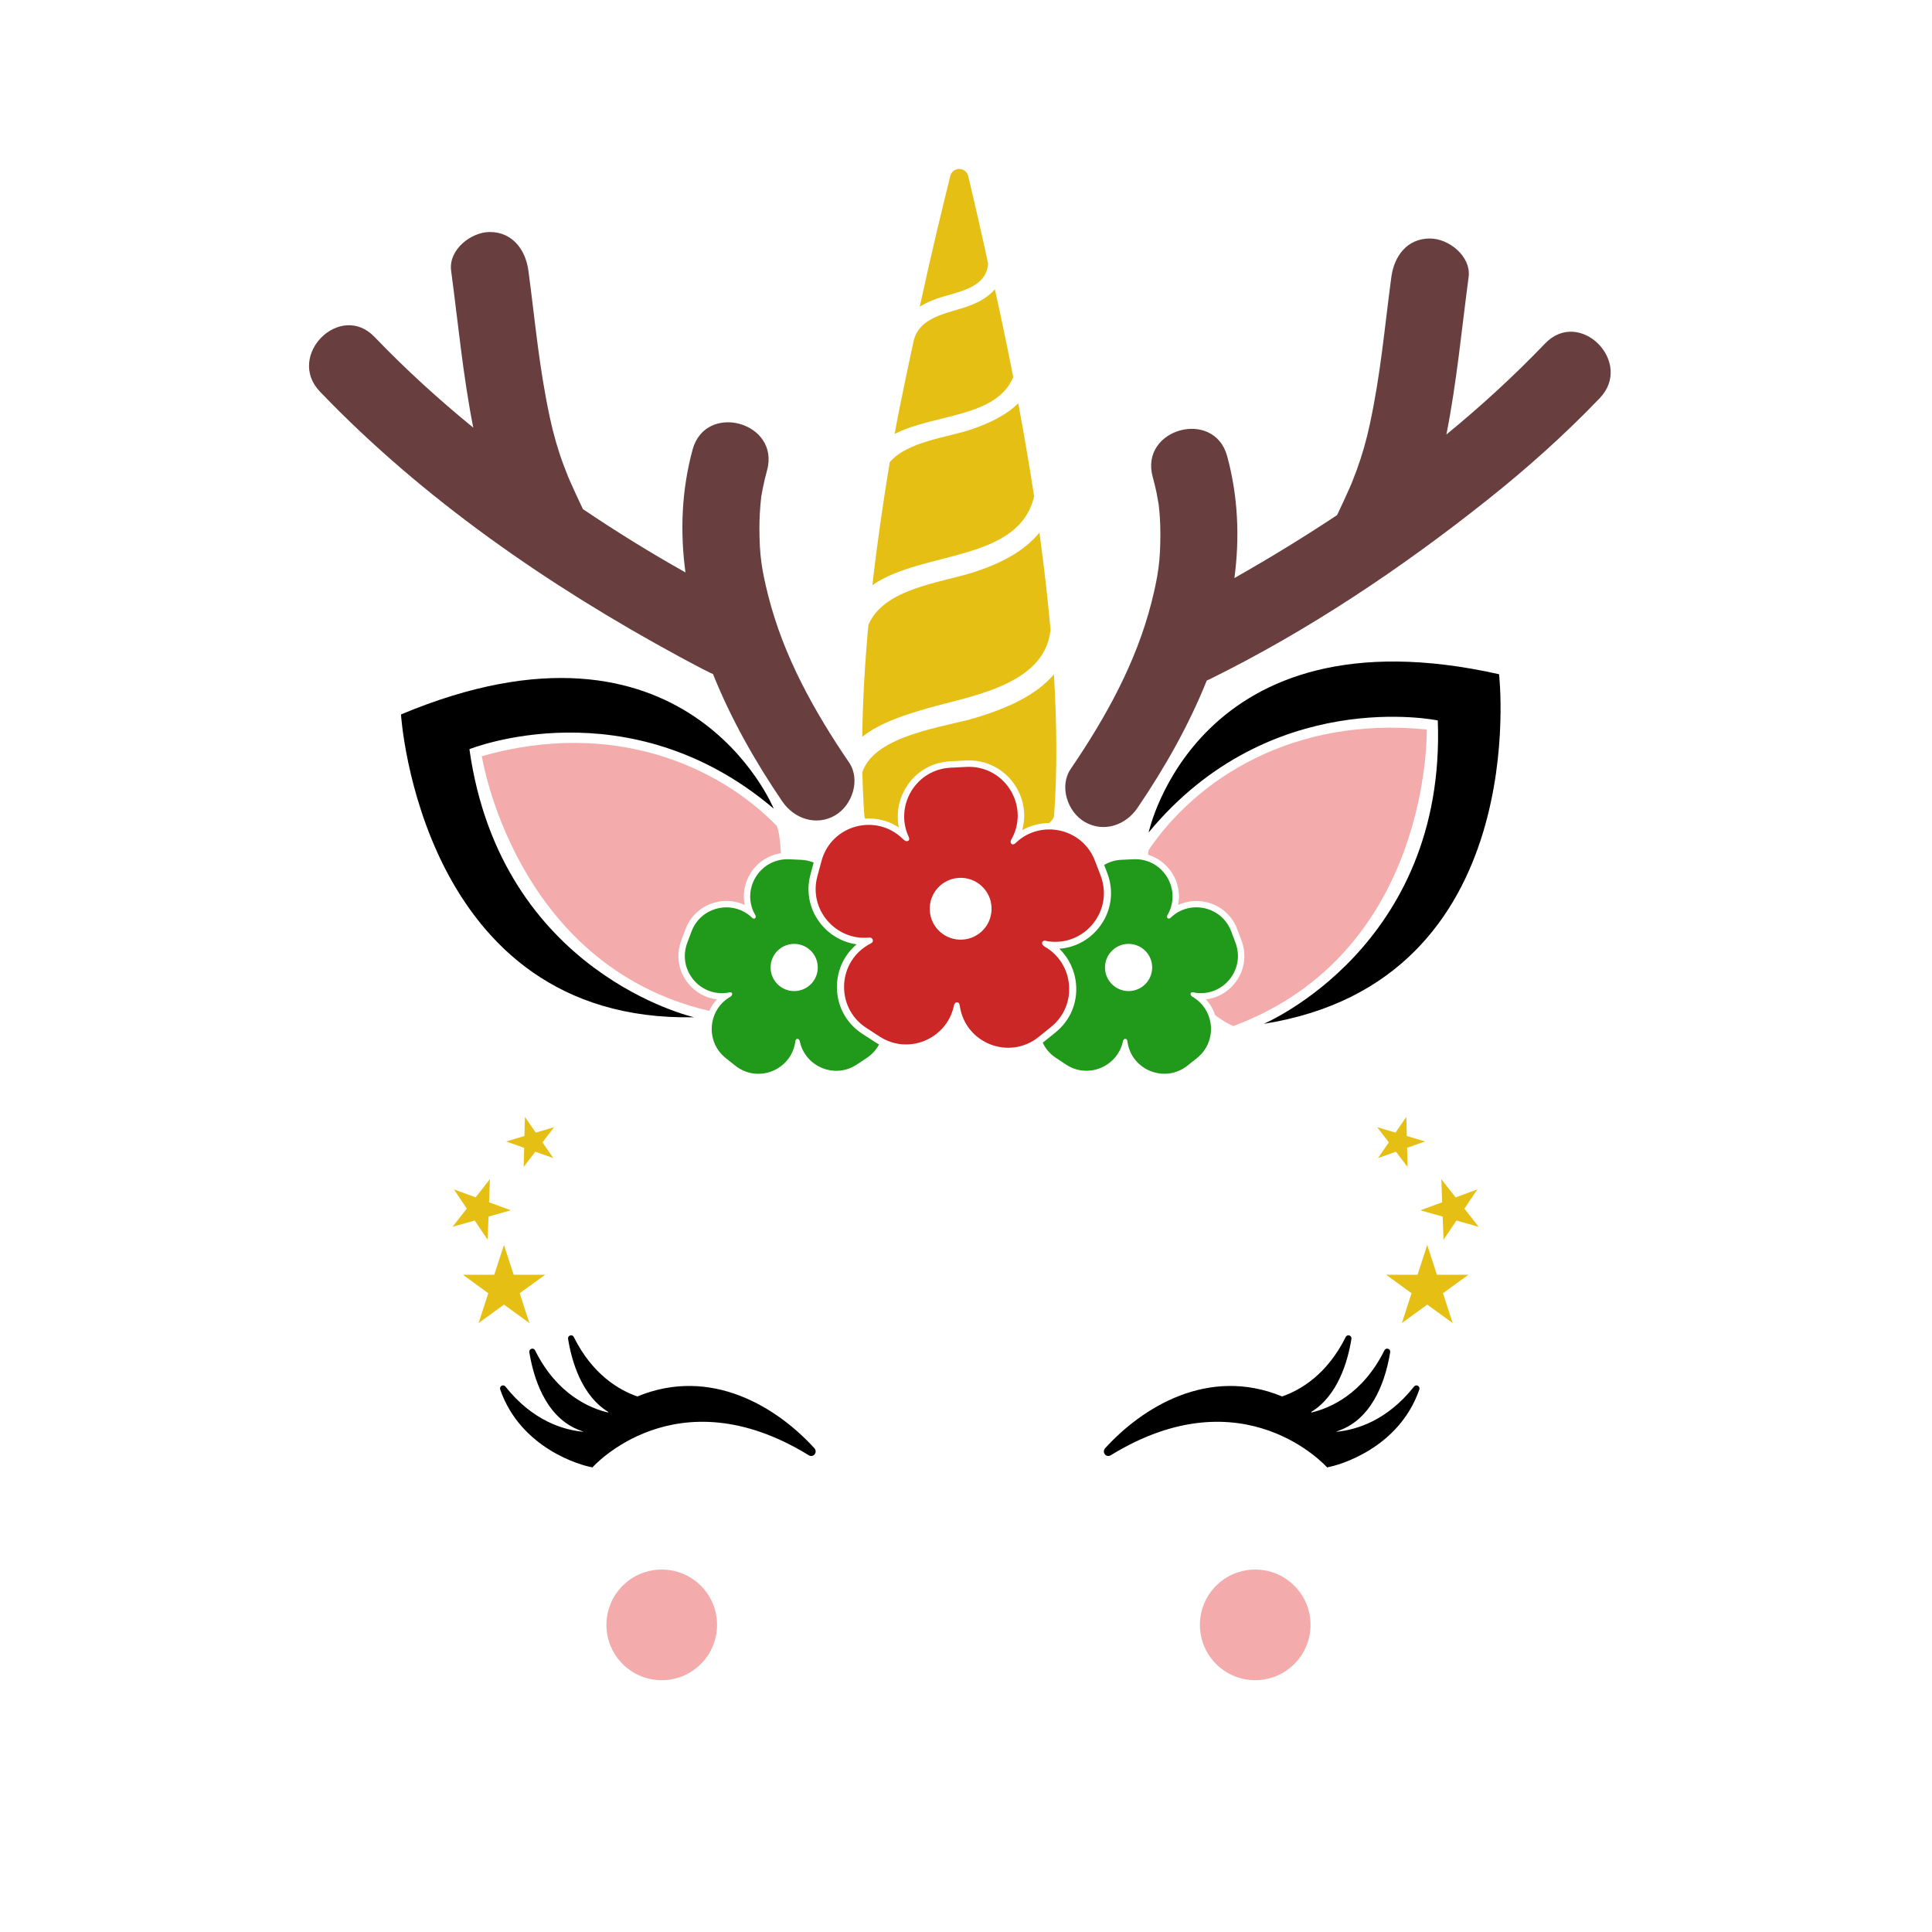 <?xml version="1.0" encoding="utf-8"?>
<!-- Generator: Adobe Illustrator 21.0.0, SVG Export Plug-In . SVG Version: 6.00 Build 0)  -->
<svg version="1.1" id="Calque_2" xmlns="http://www.w3.org/2000/svg" xmlns:xlink="http://www.w3.org/1999/xlink" x="0px" y="0px"
	 viewBox="0 0 600 600" style="enable-background:new 0 0 600 600;" xml:space="preserve">
<style type="text/css">
	.st0{fill:#F4ABAB;}
	.st1{fill:#E5BF14;}
	.st2{fill:#21991A;}
	.st3{fill:#CC2727;}
	.st4{fill:#683E3E;}
</style>
<path class="st0" d="M407,504.62c0,9.49-7.69,17.18-17.18,17.18s-17.18-7.69-17.18-17.18s7.69-17.18,17.18-17.18
	S407,495.13,407,504.62z M205.51,487.44c-9.49,0-17.18,7.69-17.18,17.18s7.69,17.18,17.18,17.18s17.18-7.69,17.18-17.18
	C222.69,495.13,215,487.44,205.51,487.44z"/>
<path class="st1" d="M447.88,373.39l-0.27-7.19l4.44,5.66l6.75-2.48l-4.01,5.97l4.44,5.66l-6.92-1.96l-4.01,5.97l-0.27-7.19
	l-6.92-1.96L447.88,373.39z M446.25,395.89l-3.01-9.27l-3.01,9.27h-9.75l7.89,5.73l-3.01,9.27l7.89-5.73l7.89,5.73l-3.01-9.27
	l7.89-5.73H446.25z M433.52,357.68l3.61,4.71l-0.15-5.93l5.59-1.97l-5.68-1.69l-0.15-5.93l-3.36,4.88l-5.68-1.69l3.61,4.71
	l-3.36,4.88L433.52,357.68z M147.43,379.04l4.01,5.97l0.27-7.19l6.92-1.96l-6.75-2.48l0.27-7.19l-4.44,5.66l-6.75-2.48l4.01,5.97
	l-4.44,5.66L147.43,379.04z M166.38,351.75l-3.36-4.88l-0.15,5.93l-5.68,1.69l5.59,1.97l-0.15,5.93l3.61-4.71l5.59,1.97l-3.36-4.88
	l3.61-4.71L166.38,351.75z M159.52,395.89l-3.01-9.27l-3.01,9.27h-9.75l7.89,5.73l-3.01,9.27l7.89-5.73l7.89,5.73l-3.01-9.27
	l7.89-5.73H159.52z"/>
<path d="M440.78,431.54c-6.41,18.46-25.33,23.6-28.34,24.1v-0.01l-0.25,0.13c0,0-25.83-29.25-67.23-3.82
	c-1.45,0.89-2.87-0.95-1.72-2.21c11.46-12.6,31.98-25.51,54.94-16.05c5.72-1.99,13.96-6.81,19.74-18.46
	c0.48-0.97,1.95-0.5,1.78,0.57c-1.11,6.9-4.18,17.66-12.53,22.73c0.06,0.04,0.13,0.09,0.19,0.13c5.48-1.3,15.75-5.52,22.59-19.29
	c0.48-0.97,1.95-0.5,1.78,0.57c-1.22,7.54-4.74,19.7-14.97,23.99c-0.63,0.26-1.22,0.49-1.79,0.69c0.01,0.01,0.03,0.02,0.04,0.04
	c5.97-0.55,15.6-3.28,24.14-14.04C439.83,429.76,441.13,430.51,440.78,431.54z M197.94,433.68c-5.72-1.99-13.96-6.81-19.74-18.46
	c-0.48-0.97-1.95-0.5-1.78,0.57c1.11,6.9,4.18,17.66,12.53,22.73c-0.06,0.04-0.13,0.09-0.19,0.13c-5.48-1.3-15.75-5.52-22.59-19.29
	c-0.48-0.97-1.95-0.5-1.78,0.57c1.22,7.54,4.74,19.7,14.97,23.99c0.63,0.26,1.22,0.49,1.79,0.69c-0.01,0.01-0.03,0.02-0.04,0.04
	c-5.97-0.55-15.6-3.28-24.14-14.04c-0.67-0.85-1.97-0.1-1.62,0.93c6.41,18.46,25.33,23.6,28.34,24.1v-0.01l0.25,0.13
	c0,0,25.83-29.25,67.23-3.82c1.45,0.89,2.87-0.95,1.72-2.21C241.43,437.13,220.9,424.22,197.94,433.68z"/>
<path class="st2" d="M370.12,308.18c0.32-0.13,0.87,0.09,0.87,0.09c8.78,1.46,15.84-7.14,12.71-15.47l-1.32-3.52
	c-2.93-7.81-12.76-9.9-18.63-4.46c-0.68,0.79-1.31,0.45-1.32-0.14c-0.01-0.42,0.4-0.96,0.4-0.96c4.1-7.9-1.89-17.27-10.78-16.87
	l-3.75,0.17c-2.01,0.09-3.83,0.67-5.39,1.6l0.96,2.51c2.24,5.86,1.22,12.27-2.74,17.13c-3.08,3.8-7.44,6.04-12.15,6.38
	c2.98,2.88,4.87,6.83,5.21,11.14c0.46,5.78-1.87,11.19-6.4,14.85l-3.83,3.09c-0.04,0.03-0.09,0.06-0.13,0.1
	c0.86,1.83,2.21,3.48,4.1,4.72l3.13,2.07c6.83,4.51,15.79,0.66,17.6-6.89c0.17-1.16,0.84-1.28,1.23-0.93
	c0.21,0.19,0.26,0.83,0.26,0.83c1.33,8.8,11.68,12.86,18.64,7.31l2.94-2.34c6.47-5.16,5.49-15.03-1.34-19
	C369.46,309,369.65,308.37,370.12,308.18z M350.82,307.78c-4.04,0.18-7.47-2.95-7.65-6.99c-0.18-4.04,2.95-7.47,6.99-7.65
	c4.04-0.18,7.47,2.95,7.65,6.99C357.99,304.17,354.87,307.6,350.82,307.78z M267.8,321.06c-5.26-3.42-8.19-9.21-7.86-15.47
	c0.26-4.89,2.47-9.27,6.09-12.31c-4.17-0.59-8.06-2.71-10.86-6.04c-3.7-4.39-4.97-10.11-3.47-15.67l0.99-3.69
	c-1.18-0.48-2.47-0.79-3.86-0.85l-3.75-0.17c-8.89-0.4-14.88,8.97-10.78,16.87c0,0,0.41,0.54,0.4,0.96
	c-0.02,0.59-0.64,0.94-1.32,0.14c-5.87-5.43-15.7-3.35-18.63,4.46l-1.32,3.52c-3.13,8.33,3.93,16.92,12.71,15.47
	c0,0,0.55-0.22,0.87-0.09c0.47,0.19,0.66,0.82-0.28,1.41c-6.83,3.97-7.81,13.84-1.34,19l2.94,2.34c6.95,5.55,17.31,1.49,18.64-7.31
	c0,0,0.06-0.64,0.26-0.83c0.38-0.36,1.06-0.23,1.23,0.93c1.81,7.55,10.77,11.4,17.6,6.89l3.13-2.07c1.69-1.12,2.94-2.56,3.81-4.17
	c-0.36-0.2-0.72-0.41-1.07-0.64L267.8,321.06z M246.31,307.78c-4.04-0.18-7.17-3.61-6.99-7.65s3.61-7.17,7.65-6.99
	c4.04,0.18,7.17,3.61,6.99,7.65C253.78,304.84,250.35,307.96,246.31,307.78z"/>
<path class="st3" d="M325.27,292.3c11.52,1.84,20.7-9.48,16.54-20.37l-1.76-4.6c-3.91-10.21-16.8-12.87-24.46-5.7
	c-0.89,1.04-1.71,0.59-1.73-0.18c-0.02-0.55,0.51-1.26,0.51-1.26c5.31-10.38-2.62-22.62-14.26-22.02l-4.92,0.25
	c-10.75,0.55-17.22,11.64-13.18,21.04c0.6,1.11,0.39,1.69-0.38,1.78c-0.45,0.05-1.16-0.61-1.16-0.61
	c-8.24-8.26-22.32-4.5-25.35,6.76l-1.28,4.75c-2.8,10.39,5.76,19.99,15.95,19.04c0.77-0.13,1.23,0.33,1.29,0.86
	c0.07,0.67-0.66,0.96-0.66,0.96c-10.4,5.28-11.18,19.84-1.41,26.2l4.13,2.69c8.99,5.85,20.7,0.74,23.01-9.17
	c0.22-1.52,1.1-1.69,1.6-1.23c0.27,0.25,0.35,1.09,0.35,1.09c1.81,11.52,15.41,16.76,24.49,9.43l3.83-3.09
	c8.43-6.81,7.07-19.74-1.91-24.89c-1.24-0.77-0.99-1.6-0.38-1.85C324.55,292.02,325.27,292.3,325.27,292.3z M298.83,291.81
	c-5.3,0.27-9.81-3.8-10.08-9.1c-0.27-5.3,3.8-9.81,9.1-10.08c5.3-0.27,9.81,3.8,10.08,9.1S304.13,291.54,298.83,291.81z"/>
<path d="M392.46,317.96c0,0,56.68-23.89,54.06-94.22c0,0-52.03-10.92-89.79,34.77c0,0,14.98-70.2,108.82-49.12
	C465.54,209.39,476.52,304.69,392.46,317.96z M240.28,251.12c0,0-27.08-66.47-115.75-29.24c0,0,5.93,95.74,91.02,94.04
	c0,0-59.99-13.57-69.77-83.26C145.78,232.66,195.08,212.78,240.28,251.12z"/>
<path class="st0" d="M220.26,313.94c-60.53-14.15-70.62-79.1-70.62-79.1c40.27-11.47,73.08,2.67,91.59,21.64
	c0.58,1.25,1.08,4.35,1.28,8.51c-3.84,0.57-7.22,2.74-9.37,6.11c-1.93,3.02-2.57,6.55-1.89,9.93c-2.71-1.25-5.81-1.58-8.82-0.86
	c-4.46,1.06-7.94,4.13-9.55,8.42l-1.32,3.52c-1.72,4.59-0.89,9.59,2.22,13.38c2.28,2.77,5.43,4.47,8.86,4.87
	C221.66,311.41,220.86,312.63,220.26,313.94z M443.09,226.56c-41.65-4.21-71.48,15.47-86.36,37.4c-0.1,0.36-0.16,0.86-0.2,1.48
	c3.03,0.92,5.67,2.88,7.46,5.67c1.93,3.02,2.57,6.55,1.89,9.93c2.71-1.25,5.81-1.58,8.82-0.86c4.46,1.06,7.94,4.13,9.55,8.42
	l1.32,3.52c1.72,4.59,0.89,9.59-2.22,13.38c-2.28,2.77-5.43,4.47-8.85,4.87c1.29,1.4,2.28,3.08,2.89,4.91
	c1.74,1.33,3.61,2.48,5.62,3.38C444.66,295.67,443.09,226.56,443.09,226.56z"/>
<path class="st1" d="M290.68,92.84c-1.81,0.66-3.51,1.44-5.04,2.38c3.76-17.36,7.25-31.55,9.44-40.4c0.25-1.34,1.41-2.35,2.82-2.35
	s2.57,1.01,2.82,2.35c1.56,6.32,6.16,26.78,6.14,27.05C306.28,89.88,296.69,90.65,290.68,92.84z M303.12,222.88
	c-9.56,2.93-31.46,5.29-35.31,16.95c0.1,4.58,0.3,9.07,0.62,13.45c0.04,0.33,0.11,0.64,0.2,0.95c3.73-0.26,7.4,0.69,10.52,2.75
	c-0.87-4.24-0.08-8.73,2.28-12.51c3-4.82,7.98-7.75,13.67-8.04l4.92-0.25c6.18-0.31,11.9,2.6,15.27,7.8
	c2.72,4.19,3.46,9.17,2.16,13.83c2.55-1.44,5.43-2.19,8.38-2.2c0.88-0.74,1.43-1.52,1.53-2.33c1-13.73,0.86-28.6-0.06-43.84
	C321.48,216.26,312.28,220.07,303.12,222.88z M326.19,196.11c0.01-0.12,0.05-0.22,0.08-0.33c-0.9-10.12-2.09-20.31-3.47-30.36
	c-4.85,5.93-12.19,9.63-20.38,12.28c-10.33,3.34-28.01,5.02-32.74,16.41c-1.08,11.76-1.76,23.43-1.9,34.7
	c5.65-4.47,13.56-6.91,20.4-8.88C301.22,216.17,324.06,212.89,326.19,196.11z M314.67,117.12c-1.91-9.77-3.85-18.95-5.7-27.29
	c-1.92,2.27-4.64,3.9-7.92,5.12c-6.73,2.51-15.95,3.19-17.47,11.66c-0.1,0.53-4.09,18.77-5.74,28.16
	C289.99,128.49,309.4,129.8,314.67,117.12z M321.16,154.17c-1.52-9.93-3.2-19.64-4.94-28.92c-3.89,3.86-9.3,6.3-14.72,8.16
	c-6.79,2.32-19.87,3.72-25.18,10.13c-2.06,12.39-3.93,25.27-5.39,38.18C286.46,170.93,316.28,174.66,321.16,154.17z"/>
<path class="st4" d="M479.85,106.67c-9.61,10.03-19.89,19.44-30.66,28.27c3.2-16.11,4.73-32.62,6.9-48.87c0.86-6.43-6.13-12-12-12
	c-7.2,0-11.14,5.55-12,12c-2.2,16.44-3.24,29.65-6.69,45.75c-1.04,4.84-2.38,9.59-4.09,14.24c-0.43,1.17-0.9,2.33-1.35,3.5
	c-0.09,0.23-0.16,0.4-0.21,0.55c-0.16,0.37-0.32,0.74-0.48,1.11c-1.29,2.93-2.64,5.84-4.02,8.74c-10.4,6.92-21.07,13.42-31.89,19.56
	c1.65-12.49,1.18-25.21-2.25-37.85c-4.04-14.89-27.2-8.57-23.14,6.38c0.43,1.6,0.84,3.21,1.18,4.84c0.13,0.62,0.65,3.71,0.66,3.54
	c0.38,3.1,0.55,6.23,0.55,9.34c0.02,8.27-0.66,12.96-2.71,21.12c-4.75,18.85-14.26,35.94-25.13,51.91
	c-3.65,5.36-1.02,13.31,4.3,16.42c5.93,3.47,12.76,1.07,16.42-4.3c8.3-12.19,15.91-25.54,21.52-39.57c0.28-0.12,0.56-0.24,0.84-0.37
	c30.6-15.07,59.55-34.46,86.19-55.64c12.34-9.8,24.12-20.31,35.02-31.69C507.5,112.48,490.56,95.49,479.85,106.67z M419.62,150.42
	C419.56,150.58,419.56,150.57,419.62,150.42L419.62,150.42z M263.68,236.79c3.66,5.38,1,13.32-4.31,16.42
	c-5.87,3.43-12.77,1.05-16.42-4.31c-8.3-12.19-15.91-25.55-21.52-39.57c-0.28-0.12-0.56-0.23-0.84-0.37
	c-3.26-1.6-6.46-3.32-9.65-5.05c-40.48-21.95-79.64-48.95-111.57-82.28c-10.69-11.16,6.27-28.15,16.97-16.97
	c9.61,10.03,19.89,19.37,30.64,28.15c-3.19-16.07-4.71-32.54-6.88-48.76c-0.87-6.47,6.18-12,12-12c7.1,0,11.14,5.58,12,12
	c2.2,16.44,3.24,29.65,6.69,45.75c1.07,4.97,2.46,9.85,4.23,14.62c0.44,1.18,0.92,2.34,1.37,3.51c0.03,0.09,0.05,0.14,0.08,0.2
	c0.21,0.5,0.43,1,0.65,1.49c1.25,2.85,2.57,5.67,3.91,8.48c10.34,6.99,20.99,13.58,31.85,19.67c-1.7-12.58-1.24-25.39,2.21-38.13
	c4.04-14.91,27.19-8.55,23.14,6.38c-0.48,1.78-0.93,3.57-1.29,5.38c-0.15,0.73-0.26,1.48-0.41,2.21c-0.05,0.24-0.09,0.41-0.11,0.55
	c-0.01,0.06-0.01,0.12-0.02,0.21c-0.38,3.31-0.57,6.64-0.56,9.98c0.03,8.01,0.69,12.49,2.71,20.52
	C243.29,203.74,252.8,220.82,263.68,236.79z"/>
</svg>
